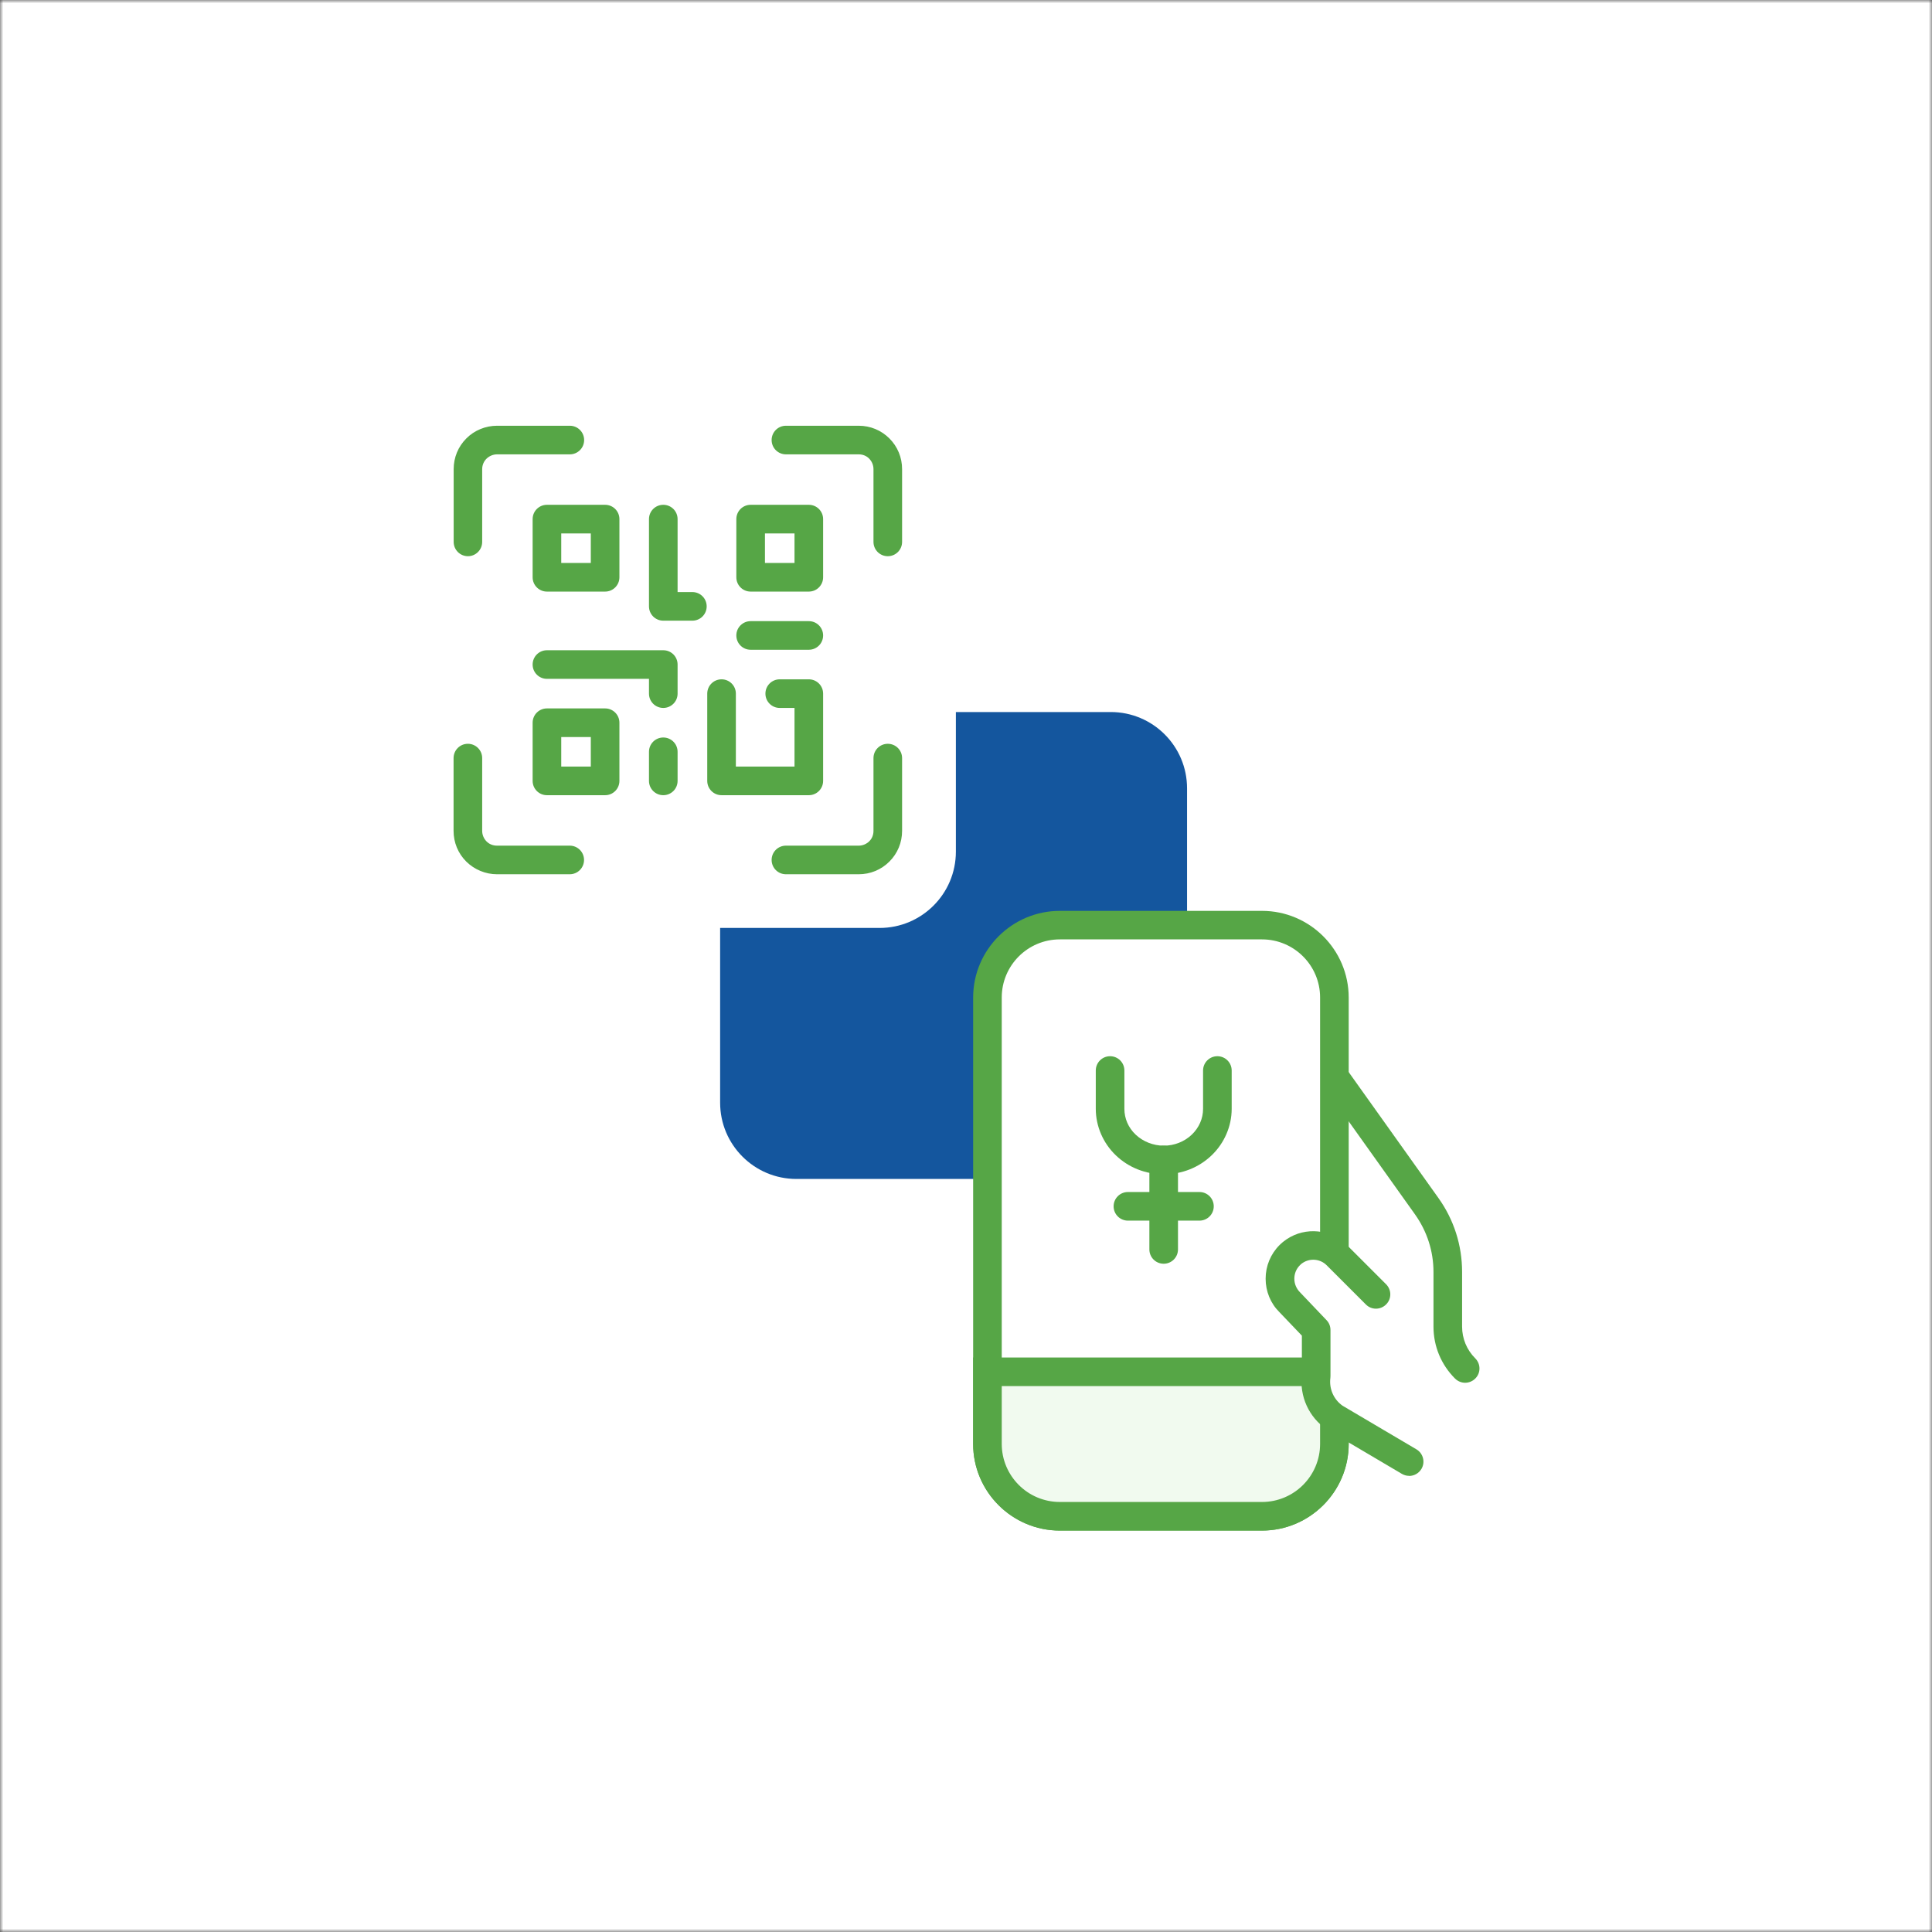 <svg width="286" height="286" viewBox="0 0 286 286" fill="none" xmlns="http://www.w3.org/2000/svg">
<rect x="0" y="0" width="286" height="286" fill="#333333" stroke="none"/>
<mask id="mask0_4007_3784" style="mask-type:alpha" maskUnits="userSpaceOnUse" x="0" y="0" width="286" height="286">
<rect width="286" height="286" fill="#D9D9D9"/>
</mask>
<g mask="url(#mask0_4007_3784)">
<rect width="286" height="286" fill="white"/>
<mask id="mask1_4007_3784" style="mask-type:luminance" maskUnits="userSpaceOnUse" x="30" y="23" width="226" height="240">
<path d="M255.882 23H30V263H255.882V23Z" fill="white"/>
</mask>
<g mask="url(#mask1_4007_3784)">
<path d="M164.428 105.405H117.897C111.659 105.405 106.603 110.461 106.603 116.699V163.231C106.603 169.468 111.659 174.525 117.897 174.525H164.428C170.666 174.525 175.723 169.468 175.723 163.231V116.699C175.723 110.461 170.666 105.405 164.428 105.405Z" fill="#14569E"/>
<path d="M130.207 55.061H70.489C64.252 55.061 59.195 60.118 59.195 66.355V126.073C59.195 132.31 64.252 137.367 70.489 137.367H130.207C136.445 137.367 141.501 132.31 141.501 126.073V66.355C141.501 60.118 136.445 55.061 130.207 55.061Z" fill="white"/>
<path d="M186.819 136.943H156.89C150.972 136.943 146.174 141.741 146.174 147.659V213.743C146.174 219.661 150.972 224.459 156.89 224.459H186.819C192.737 224.459 197.534 219.661 197.534 213.743V147.659C197.534 141.741 192.737 136.943 186.819 136.943Z" fill="white"/>
<path d="M186.819 226.576H156.89C149.817 226.576 144.057 220.816 144.057 213.743V147.672C144.057 140.599 149.817 134.839 156.89 134.839H186.819C193.892 134.839 199.652 140.599 199.652 147.672V213.743C199.652 220.816 193.892 226.576 186.819 226.576ZM156.89 139.061C152.146 139.061 148.292 142.915 148.292 147.658V213.729C148.292 218.472 152.146 222.326 156.89 222.326H186.819C191.563 222.326 195.417 218.472 195.417 213.729V147.658C195.417 142.915 191.563 139.061 186.819 139.061H156.89Z" fill="#56A646"/>
<path d="M146.174 203.07H197.534V213.743C197.534 219.659 192.734 224.459 186.819 224.459H156.89C150.974 224.459 146.174 219.659 146.174 213.743V203.07Z" fill="#F1FAEF"/>
<path d="M186.819 226.576H156.89C149.817 226.576 144.057 220.816 144.057 213.743V200.953H199.652V213.743C199.652 220.816 193.892 226.576 186.819 226.576ZM148.292 205.188V213.743C148.292 218.487 152.146 222.341 156.89 222.341H186.819C191.563 222.341 195.417 218.487 195.417 213.743V205.188H148.292Z" fill="#56A646"/>
<path d="M208.588 216.356L197.591 209.861C195.572 208.478 194.513 206.078 194.824 203.664V196.873L190.913 192.765C188.993 190.845 188.979 187.725 190.913 185.805C191.139 185.579 191.393 185.367 191.661 185.184C193.61 183.885 196.207 184.139 197.873 185.805L203.675 191.607" fill="white"/>
<path d="M208.588 218.473C208.221 218.473 207.854 218.374 207.515 218.176L196.518 211.682C196.518 211.682 196.433 211.626 196.405 211.611C193.751 209.79 192.353 206.713 192.72 203.536V197.72L189.388 194.233C188.09 192.948 187.355 191.169 187.355 189.291C187.355 187.414 188.09 185.635 189.417 184.308C189.741 183.983 190.108 183.687 190.49 183.433C193.271 181.583 197.012 181.95 199.384 184.308L205.186 190.11C206.019 190.943 206.019 192.284 205.186 193.103C204.353 193.936 203.012 193.936 202.193 193.103L196.391 187.301C195.445 186.355 193.963 186.214 192.847 186.948C192.692 187.047 192.551 187.16 192.424 187.301C191.887 187.837 191.605 188.543 191.605 189.291C191.605 190.04 191.901 190.746 192.424 191.282L196.377 195.433C196.758 195.828 196.955 196.35 196.955 196.887V203.677C196.955 203.776 196.955 203.861 196.941 203.96C196.73 205.583 197.421 207.164 198.748 208.096L209.675 214.548C210.678 215.141 211.017 216.44 210.424 217.442C210.028 218.106 209.323 218.487 208.603 218.487L208.588 218.473Z" fill="#56A646"/>
<path d="M216.89 204.694C216.353 204.694 215.803 204.482 215.393 204.072C213.332 202.011 212.203 199.286 212.203 196.378V188.289C212.203 185.225 211.257 182.303 209.492 179.804L195.897 160.731C195.219 159.785 195.445 158.458 196.391 157.781C197.337 157.103 198.664 157.329 199.342 158.275L212.937 177.348C215.224 180.552 216.438 184.336 216.438 188.289V196.378C216.438 198.157 217.13 199.823 218.386 201.079C219.219 201.912 219.219 203.254 218.386 204.072C217.977 204.482 217.426 204.694 216.89 204.694Z" fill="#56A646"/>
<path d="M172.264 173.833C169.595 173.833 167.083 172.845 165.191 171.038C163.299 169.231 162.212 166.718 162.212 164.148V158.473C162.212 157.301 163.158 156.355 164.33 156.355C165.501 156.355 166.447 157.301 166.447 158.473V164.148C166.447 165.588 167.04 166.944 168.113 167.96C169.2 168.991 170.725 169.598 172.278 169.598C173.831 169.598 175.341 169.005 176.428 167.96C177.501 166.93 178.094 165.574 178.094 164.148V158.473C178.094 157.301 179.04 156.355 180.212 156.355C181.384 156.355 182.33 157.301 182.33 158.473V164.148C182.33 166.718 181.243 169.231 179.351 171.038C177.459 172.845 174.946 173.833 172.278 173.833H172.264Z" fill="#56A646"/>
<path d="M172.264 187.075C171.092 187.075 170.146 186.129 170.146 184.958V171.715C170.146 170.544 171.092 169.598 172.264 169.598C173.435 169.598 174.381 170.544 174.381 171.715V184.958C174.381 186.129 173.435 187.075 172.264 187.075Z" fill="#56A646"/>
<path d="M177.558 180.694H166.97C165.798 180.694 164.852 179.748 164.852 178.576C164.852 177.404 165.798 176.458 166.97 176.458H177.558C178.73 176.458 179.676 177.404 179.676 178.576C179.676 179.748 178.73 180.694 177.558 180.694Z" fill="#56A646"/>
<path d="M89.577 87.575H80.965C79.793 87.575 78.847 86.629 78.847 85.457V76.845C78.847 75.673 79.793 74.728 80.965 74.728H89.577C90.748 74.728 91.694 75.673 91.694 76.845V85.457C91.694 86.629 90.748 87.575 89.577 87.575ZM83.082 83.339H87.459V78.963H83.082V83.339Z" fill="#56A646"/>
<path d="M89.577 117.716H80.965C79.793 117.716 78.847 116.77 78.847 115.598V106.986C78.847 105.815 79.793 104.869 80.965 104.869H89.577C90.748 104.869 91.694 105.815 91.694 106.986V115.598C91.694 116.77 90.748 117.716 89.577 117.716ZM83.082 113.48H87.459V109.104H83.082V113.48Z" fill="#56A646"/>
<path d="M119.732 87.575H111.12C109.948 87.575 109.002 86.629 109.002 85.457V76.845C109.002 75.673 109.948 74.728 111.12 74.728H119.732C120.904 74.728 121.849 75.673 121.849 76.845V85.457C121.849 86.629 120.904 87.575 119.732 87.575ZM113.238 83.339H117.614V78.963H113.238V83.339Z" fill="#56A646"/>
<path d="M98.188 104.798C97.017 104.798 96.071 103.852 96.071 102.68V100.492H80.965C79.793 100.492 78.847 99.546 78.847 98.374C78.847 97.203 79.793 96.257 80.965 96.257H98.188C99.36 96.257 100.306 97.203 100.306 98.374V102.68C100.306 103.852 99.36 104.798 98.188 104.798Z" fill="#56A646"/>
<path d="M119.732 117.715H106.814C105.642 117.715 104.696 116.77 104.696 115.598V102.68C104.696 101.508 105.642 100.562 106.814 100.562C107.986 100.562 108.932 101.508 108.932 102.68V113.48H117.614V104.798H115.426C114.254 104.798 113.308 103.852 113.308 102.68C113.308 101.508 114.254 100.562 115.426 100.562H119.732C120.903 100.562 121.849 101.508 121.849 102.68V115.598C121.849 116.77 120.903 117.715 119.732 117.715Z" fill="#56A646"/>
<path d="M98.188 117.715C97.017 117.715 96.071 116.77 96.071 115.598V111.292C96.071 110.12 97.017 109.174 98.188 109.174C99.36 109.174 100.306 110.12 100.306 111.292V115.598C100.306 116.77 99.36 117.715 98.188 117.715Z" fill="#56A646"/>
<path d="M102.494 91.88H98.188C97.017 91.88 96.071 90.935 96.071 89.763V76.845C96.071 75.673 97.017 74.728 98.188 74.728C99.36 74.728 100.306 75.673 100.306 76.845V87.645H102.494C103.666 87.645 104.612 88.591 104.612 89.763C104.612 90.935 103.666 91.88 102.494 91.88Z" fill="#56A646"/>
<path d="M119.732 96.186H111.12C109.948 96.186 109.002 95.241 109.002 94.069C109.002 92.897 109.948 91.951 111.12 91.951H119.732C120.904 91.951 121.849 92.897 121.849 94.069C121.849 95.241 120.904 96.186 119.732 96.186Z" fill="#56A646"/>
<path d="M69.275 82.337C68.104 82.337 67.158 81.391 67.158 80.219V69.448C67.158 67.725 67.821 66.116 69.035 64.902C70.221 63.702 71.887 63.024 73.581 63.024H84.353C85.525 63.024 86.471 63.97 86.471 65.142C86.471 66.313 85.525 67.259 84.353 67.259H73.581C73.002 67.259 72.438 67.499 72.028 67.894C71.619 68.29 71.379 68.855 71.379 69.448V80.219C71.379 81.391 70.433 82.337 69.261 82.337H69.275Z" fill="#56A646"/>
<path d="M131.421 82.337C130.25 82.337 129.304 81.391 129.304 80.219V69.448C129.304 68.869 129.078 68.318 128.668 67.894C128.259 67.471 127.708 67.259 127.115 67.259H116.344C115.172 67.259 114.226 66.313 114.226 65.142C114.226 63.97 115.172 63.024 116.344 63.024H127.115C128.838 63.024 130.447 63.688 131.661 64.902C132.875 66.116 133.539 67.725 133.539 69.448V80.219C133.539 81.391 132.593 82.337 131.421 82.337Z" fill="#56A646"/>
<path d="M127.115 129.419H116.344C115.172 129.419 114.226 128.473 114.226 127.301C114.226 126.129 115.172 125.184 116.344 125.184H127.115C127.694 125.184 128.245 124.958 128.668 124.548C129.092 124.139 129.304 123.588 129.304 122.995V112.224C129.304 111.052 130.25 110.106 131.421 110.106C132.593 110.106 133.539 111.052 133.539 112.224V122.995C133.539 124.718 132.875 126.327 131.661 127.541C130.447 128.755 128.838 129.419 127.115 129.419Z" fill="#56A646"/>
<path d="M84.339 129.419H73.567C71.873 129.419 70.221 128.727 69.021 127.541C67.807 126.327 67.144 124.718 67.144 122.995V112.224C67.144 111.052 68.089 110.106 69.261 110.106C70.433 110.106 71.379 111.052 71.379 112.224V122.995C71.379 123.574 71.605 124.125 72.014 124.548C72.424 124.972 72.988 125.184 73.567 125.184H84.339C85.511 125.184 86.457 126.129 86.457 127.301C86.457 128.473 85.511 129.419 84.339 129.419Z" fill="#56A646"/>
</g>
</g>
</svg>
